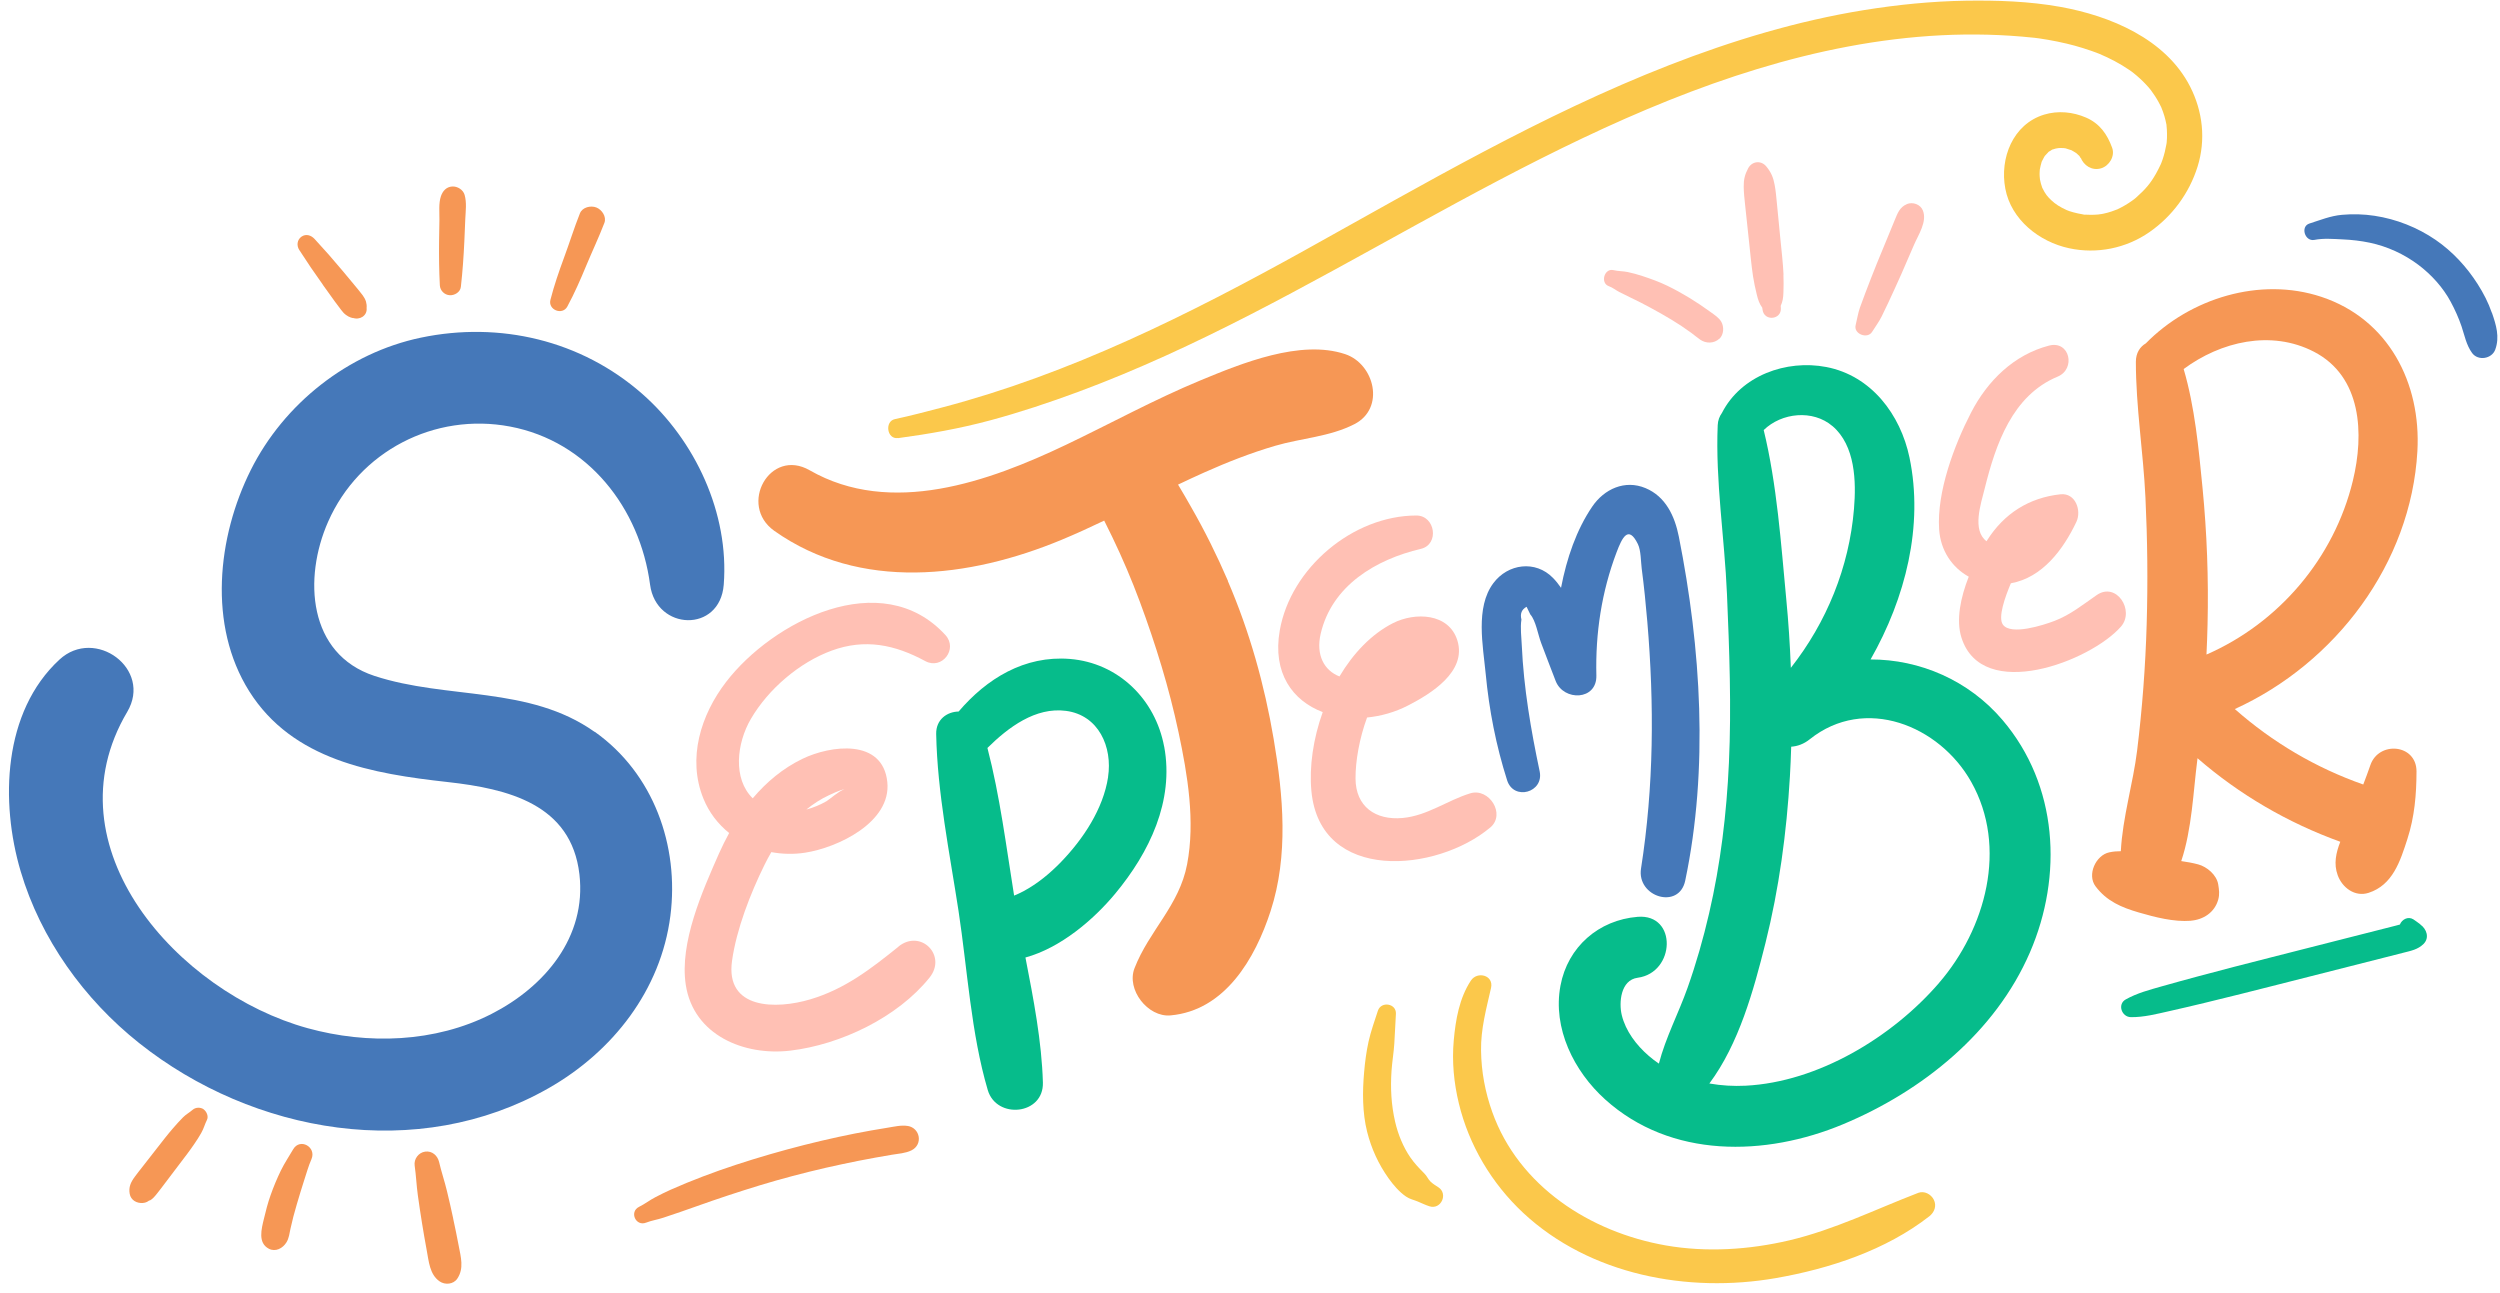 <?xml version="1.0" encoding="UTF-8"?>
<!DOCTYPE svg PUBLIC '-//W3C//DTD SVG 1.0//EN'
          'http://www.w3.org/TR/2001/REC-SVG-20010904/DTD/svg10.dtd'>
<svg data-name="Layer 1" height="251.1" preserveAspectRatio="xMidYMid meet" version="1.0" viewBox="6.7 111.3 485.4 251.1" width="485.4" xmlns="http://www.w3.org/2000/svg" xmlns:xlink="http://www.w3.org/1999/xlink" zoomAndPan="magnify"
><g id="change1_1"
  ><path d="m181.17,295.09c-5.38,4.32-10.39,8.23-17.13,10.24-6.66,1.99-16.54,1.99-15.21-7.47.86-6.15,3.57-13.09,6.3-18.63.41-.84.86-1.67,1.33-2.48,2.13.39,4.35.45,6.55.11,6.28-.96,16.79-5.89,15.97-13.73-.89-8.48-10.99-7.15-16.49-4.49-3.78,1.83-6.97,4.5-9.64,7.66-3.88-3.78-3.15-10.66-.34-15.45,3.37-5.76,9.38-10.92,15.65-13.22,6.49-2.38,12.28-1.17,18.19,2.03,3.25,1.75,6.39-2.35,3.91-5.06-12.4-13.53-33.56-2.63-42.57,9.09-4.93,6.41-7.58,14.86-4.42,22.66,1.1,2.72,2.85,4.96,5,6.69-.71,1.29-1.36,2.62-1.96,3.95-3.24,7.34-7.71,17.35-6.46,25.53,1.5,9.8,11.36,13.84,20.31,12.77,9.75-1.16,20.81-6.44,27.02-14.18,3.45-4.3-1.73-9.49-6.03-6.03Zm-10.56-30.53c-1.05.33-2.86,1.97-3.45,2.31-1.22.7-2.54,1.25-3.9,1.61,1.34-1.09,2.79-2.04,4.39-2.78.31-.14,1.99-.97,2.96-1.15Z" fill="#ffc0b4"
  /></g
  ><g id="change2_1"
  ><path d="m232.73,256.26c-1.7-9.18-8.9-16.26-18.3-17.02-8.83-.71-16.17,3.84-21.6,10.21-2.24.04-4.42,1.54-4.36,4.37.23,11.46,2.61,23.05,4.34,34.35,1.73,11.37,2.42,23.73,5.67,34.76,1.7,5.77,10.9,4.85,10.71-1.45-.23-7.99-1.82-16.2-3.39-24.27,6.84-1.88,13.22-7.33,17.44-12.41,6.62-7.98,11.46-17.97,9.5-28.55Zm-10.88,5.9c-.94,6.2-4.86,12.08-9.15,16.51-2.16,2.23-4.54,4.19-7.28,5.67-.59.32-1.2.59-1.82.85-1.53-9.52-2.75-19.32-5.18-28.67,4.06-4.01,9.33-7.97,15.24-7.2,6.36.83,9.07,7.01,8.18,12.84Z" fill="#06bc8b"
  /></g
  ><g id="change3_1"
  ><path d="m245.12,224.09c-2.13-4.94-4.5-9.72-7.18-14.39-.81-1.42-1.64-2.88-2.51-4.31,1.68-.8,3.37-1.59,5.07-2.35,4.48-2,9.06-3.8,13.77-5.18,5.16-1.51,10.57-1.74,15.39-4.2,6.05-3.09,3.92-11.69-1.78-13.6-8.67-2.9-20.1,1.78-28.14,5.11-8.9,3.69-17.35,8.33-26.04,12.48-14.99,7.15-34.02,14.01-49.79,4.96-7.73-4.44-13.92,6.77-6.87,11.76,16.68,11.79,37.84,9.19,55.77,1.74,2.8-1.16,5.55-2.43,8.28-3.73.52,1.05,1.05,2.11,1.57,3.19,1.98,4.11,3.77,8.31,5.36,12.59,3.06,8.25,5.68,16.72,7.51,25.34,1.75,8.24,3.26,17.21,1.66,25.61-1.53,8.03-7.37,12.86-10.21,20.17-1.63,4.17,2.59,9.56,6.98,9.17,10.58-.95,16.44-11.02,19.44-20.26,3.5-10.78,2.46-22.41.6-33.38-1.78-10.53-4.67-20.87-8.9-30.69Z" fill="#f69755"
  /></g
  ><g id="change1_2"
  ><path d="m296.04,271.98c3.09-2.59-.22-7.77-3.87-6.65-4.49,1.38-8.34,4.35-13.14,4.79-5.28.48-9.12-2.22-9.14-7.66-.02-3.38.74-7.76,2.24-11.85,2.69-.26,5.42-1.03,7.95-2.33,4.42-2.27,11.45-6.56,9.59-12.61-1.66-5.38-8.26-5.53-12.49-3.39-4.22,2.14-7.75,5.89-10.41,10.36-2.97-1.17-4.6-4.14-3.65-8.27,2.17-9.39,10.75-14.46,19.45-16.5,3.65-.86,2.82-6.49-.88-6.48-12.29.02-24.38,10.17-26.51,22.31-1.46,8.31,2.52,13.66,8.34,15.86-1.84,5.15-2.64,10.59-2.2,15.31,1.67,17.94,24.36,15.8,34.71,7.11Z" fill="#ffc0b4"
  /></g
  ><g id="change4_1"
  ><path d="m333.9,282.3c4.57-21.77,3.07-45.13-1.24-66.82-.79-3.96-2.54-7.77-6.47-9.41-3.99-1.67-8.01.16-10.34,3.59-3.06,4.49-4.96,10.03-6.06,15.77-.48-.7-1-1.35-1.56-1.92-3.4-3.49-8.76-2.78-11.59,1.03-3.52,4.72-1.99,12.18-1.48,17.57.67,7.07,2.01,13.92,4.16,20.69,1.28,4.03,7.19,2.38,6.32-1.74-1.7-8.04-3.1-16.21-3.47-24.43-.07-1.56-.32-3.49-.07-5.04-.29-1.14.05-1.96,1-2.48.24.5.48,1,.73,1.5,1.06,1.18,1.5,3.97,2.1,5.54.94,2.46,1.86,4.93,2.82,7.38,1.55,3.95,8.02,3.8,7.9-1.07-.2-8.2,1.01-16.23,3.92-23.92,1.07-2.82,2.28-5.4,4.14-1.6.61,1.25.57,3.44.74,4.74.45,3.43.8,6.88,1.09,10.33,1.36,16.1,1.28,31.94-1.22,47.92-.87,5.53,7.38,8.06,8.58,2.36Z" fill="#4578b9"
  /></g
  ><g id="change2_2"
  ><path d="m369.89,239.34c6.79-11.93,10.32-25.96,7.56-39.19-1.75-8.37-7.43-15.91-16.15-17.59-7.78-1.5-16.58,1.67-20.27,8.92-.47.64-.78,1.44-.82,2.38-.46,10.86,1.34,21.95,1.8,32.8.46,10.91.88,21.81.38,32.73-.45,9.85-1.62,19.64-3.85,29.25-1.13,4.89-2.51,9.73-4.19,14.47-1.75,4.94-4.24,9.61-5.56,14.7-.68-.46-1.34-.96-1.97-1.51-2.39-2.06-4.49-4.81-5.24-7.92-.58-2.41-.23-6.8,3.09-7.24,7.32-.98,7.74-12.45,0-11.83-7.55.61-13.58,5.82-14.99,13.37-1.55,8.27,2.61,16.61,8.67,22.08,12.77,11.53,31.14,11.12,46.21,4.82,15.39-6.43,29.54-17.8,36.27-33.36,6.44-14.9,5.45-32.46-5.31-45.11-6.58-7.74-16.1-11.79-25.65-11.77Zm-7.39-45.31c4.43,3.78,4.62,10.76,4.17,16.08-.94,11.34-5.31,22.01-12.26,30.86-.17-4.46-.46-8.91-.89-13.35-1.02-10.78-1.8-22.23-4.38-32.82,3.48-3.39,9.54-4.02,13.35-.77Zm20.65,108.16c-9.05,10.47-23.46,19.2-37.52,19.91-2.34.12-4.72-.02-7.04-.43,5.75-7.72,8.59-18.09,10.89-27.26,2.65-10.58,4.11-21.48,4.75-32.36.11-1.92.19-3.84.25-5.77,1.21-.08,2.46-.52,3.61-1.45,10.71-8.55,25.17-2.68,31.34,8.28,7.16,12.69,2.81,28.56-6.28,39.07Z" fill="#06bc8b"
  /></g
  ><g id="change1_3"
  ><path d="m387.54,235.11c4.02,12.67,25.04,4.6,30.96-2.14,2.74-3.12-.87-8.79-4.72-6.12-2.66,1.84-5.11,3.83-8.17,5-2.2.84-8.46,2.86-10.02.74-1.03-1.41.45-5.46,1.54-8.04,6.11-1.1,10.16-6.53,12.72-11.92,1.03-2.17-.14-5.67-3.08-5.36-6.11.65-10.99,3.75-14.28,8.98-.03.04-.06.09-.08.14-2.86-2.14-1.11-7.23-.35-10.29,2.12-8.51,5.34-18.02,14.14-21.67,3.61-1.5,2.36-7.08-1.66-6.03-6.83,1.78-11.95,6.83-15.14,13.01-3.26,6.3-6.68,15.42-6.2,22.66.27,4.12,2.51,7.41,5.75,9.2-1.57,4-2.51,8.39-1.41,11.85Z" fill="#ffc0b4"
  /></g
  ><g id="change3_2"
  ><path d="m432.02,290.07c2.48-.19,4.67-1.6,5.37-4.09.29-1.05.17-1.91,0-2.96-.3-1.85-2.18-3.43-3.89-3.89-1.08-.29-2.18-.48-3.29-.64,2.08-6.16,2.35-13.65,3.11-19.55.02-.14.03-.28.05-.42,8.14,7.07,17.52,12.53,27.72,16.22-.82,2.11-1.32,4.27-.5,6.5.87,2.39,3.33,4.28,6.01,3.41,4.67-1.52,6.12-6.11,7.52-10.45,1.39-4.3,1.76-8.63,1.77-13.13,0-5.31-7.32-5.97-8.96-1.21-.43,1.26-.9,2.51-1.38,3.76-9.26-3.25-17.64-8.22-24.94-14.65,19.55-8.9,34.22-28.25,35.45-50.05.75-13.26-5.61-25.67-18.66-29.99-11.9-3.94-25.49.29-34.07,9.04-1.12.66-1.93,1.85-1.93,3.58,0,8.77,1.44,17.56,1.86,26.33.39,8.2.48,16.41.24,24.62-.24,8.21-.86,16.41-1.86,24.56-.75,6.18-2.83,13.02-3.16,19.51-.73,0-1.47.06-2.23.22-2.62.54-4.38,4.34-2.68,6.6,2.17,2.89,5.01,4.09,8.44,5.09,3.13.91,6.77,1.85,10.04,1.6Zm23.93-110.49c9.34,4.82,9.79,15.97,7.58,25.07-3.65,15.06-14.4,27.62-28.42,33.74.09-1.96.17-3.93.21-5.89.21-8.85-.12-17.7-.98-26.51-.75-7.63-1.48-15.61-3.66-23.04,7.21-5.34,16.97-7.65,25.27-3.37Z" fill="#f69755"
  /></g
  ><g id="change5_1"
  ><path d="m181.05,196.37c6.02-.81,11.99-1.86,17.86-3.44,5.81-1.56,11.52-3.47,17.15-5.55,11.43-4.24,22.55-9.42,33.39-14.99,21.7-11.15,42.6-23.85,64.66-34.32,21.82-10.35,45.17-18.68,69.49-19.92,5.98-.3,11.96-.16,17.92.47.05,0,.09,0,.13.01.02,0,.07.01.15.02.28.04.57.07.85.11.57.08,1.14.17,1.7.27,1.2.21,2.39.45,3.57.73,1.07.25,2.13.54,3.18.87.55.17,1.1.35,1.64.54.32.11.65.23.97.35.07.03.47.19.59.23,2.01.85,3.96,1.86,5.76,3.09.02.01.44.31.52.36.12.09.24.18.36.28.42.33.83.68,1.23,1.05.39.36.78.73,1.14,1.12.18.19.36.39.54.59.06.07.4.49.47.57.57.77,1.09,1.56,1.54,2.4.13.24.25.48.37.72.03.06.05.09.07.13,0,.02.02.05.04.1.23.56.44,1.13.61,1.72.16.52.27,1.05.38,1.59,0,.04.01.05.02.09,0,.02,0,.06,0,.12.03.27.05.54.07.8.03.54.04,1.07.02,1.61,0,.21-.03.43-.04.64-.01.12-.02.19-.02.25-.01.09-.03.18-.04.28-.18,1.01-.41,2.01-.74,2.98-.09.25-.18.51-.28.76-.03.08-.08.19-.1.23-.29.59-.56,1.18-.89,1.75-1.12,1.97-2.02,3.02-3.91,4.71-.06.06-.27.22-.34.28-.12.09-.24.18-.37.27-.44.32-.89.61-1.36.89-.46.28-.94.52-1.42.76-.04.02-.06.03-.1.05-.02,0-.05.02-.11.04-.35.14-.7.27-1.06.39-.51.17-1.03.31-1.56.42-.12.03-.24.05-.36.07.02-.01-.58.08-.65.09-.5.05-1,.06-1.5.06-.31,0-.63-.02-.94-.03-.18,0-.27,0-.3,0-.02,0-.09-.03-.27-.06-.62-.11-1.24-.23-1.84-.4-.66-.19-.95-.28-1.28-.43-1.3-.59-2.17-1.15-2.99-1.92-.75-.72-1.13-1.17-1.7-2.32-.02-.04-.03-.05-.04-.07-.02-.05-.03-.1-.06-.19-.07-.22-.14-.43-.21-.65-.07-.26-.13-.52-.18-.79,0-.1-.06-.59-.06-.63-.01-.28-.02-.56,0-.85,0-.09.02-.34.03-.45.08-.48.21-.95.34-1.43.01-.04.02-.07.03-.1.14-.3.31-.57.45-.86.02-.04.11-.17.15-.25.21-.25.43-.49.66-.71.04-.04.06-.07.08-.09.03-.02.04-.02.07-.04.16-.1.34-.2.5-.31.05-.04.08-.06.11-.08.04,0,.07-.01.13-.03.19-.05.37-.12.56-.17.13-.04.75-.11.52-.09.1,0,.2-.02.3-.02.23,0,.45,0,.67.01.1,0,.3.03.45.06.22.05,1.13.4,1,.3.36.19.71.39,1.06.62,0,0,.01.01.02.02.2.17.38.35.58.53,0,0,0,0,.01.01.08.13.43.84.21.23.59,1.63,2.24,2.68,3.98,2.17,1.58-.46,2.76-2.34,2.17-3.98-.95-2.63-2.41-4.72-5.06-5.87-2.55-1.11-5.45-1.4-8.15-.58-6.09,1.86-8.65,8.49-7.54,14.36,1.13,6.04,6.58,10.33,12.37,11.58,5.4,1.17,11.08.03,15.62-3.13,4.43-3.08,7.73-7.56,9.34-12.71,1.63-5.23,1.02-10.73-1.46-15.57-4.74-9.26-15.53-13.72-25.23-15.46-6.03-1.08-12.2-1.28-18.32-1.19-6.61.11-13.2.77-19.72,1.82-12.96,2.09-25.63,5.93-37.85,10.69-24.71,9.64-47.6,23.09-70.73,35.93-22.44,12.45-45.48,23.98-70.41,30.53-3.06.8-6.11,1.61-9.2,2.27-2.04.43-1.55,3.96.56,3.67Zm229.42-54.76c.12.13.26.41,0,0h0Zm-.58-.54c.14.1.36.32,0,0h0Zm-6.74,1.63c.12-.44.06-.15,0,0h0Z" fill="#fbc84b"
  /></g
  ><g id="change1_4"
  ><path d="m340.54,177.08c.86-.81.93-2.32.37-3.3-.48-.83-1.36-1.36-2.12-1.92-2.65-1.93-5.46-3.67-8.41-5.1-1.55-.75-3.17-1.33-4.81-1.87-.93-.31-1.87-.56-2.83-.77-.91-.19-1.87-.15-2.76-.37-1.78-.44-2.64,2.51-.9,3.12.72.25,1.35.78,2.03,1.13.69.35,1.38.7,2.08,1.03,1.41.66,2.79,1.38,4.15,2.12,2.75,1.5,5.22,2.93,7.74,4.78.58.43,1.13.9,1.72,1.31,1.13.8,2.71.78,3.73-.18Z" fill="#ffc0b4"
  /></g
  ><g id="change1_5"
  ><path d="m352.99,164.63c-.11-2.38-.4-4.75-.63-7.12-.22-2.29-.45-4.58-.67-6.87-.11-1.14-.21-2.3-.42-3.43-.27-1.47-.69-2.46-1.63-3.6-1.02-1.23-2.77-1.03-3.52.37-.64,1.21-.88,2.18-.86,3.57.01,1.15.14,2.3.26,3.44.25,2.37.51,4.74.76,7.11.25,2.29.45,4.59.79,6.86.18,1.18.44,2.34.72,3.5.26,1.07.51,1.82,1.07,2.58.02.14.04.28.06.42.32,2.27,3.7,1.94,3.55-.35,0-.14-.02-.29-.03-.43.38-.81.5-1.57.53-2.59.03-1.16.06-2.31,0-3.47Z" fill="#ffc0b4"
  /></g
  ><g id="change1_6"
  ><path d="m376.93,150.94c-1.42.6-1.81,1.81-2.36,3.12-.38.92-.76,1.83-1.13,2.75-.78,1.9-1.58,3.79-2.35,5.7-.77,1.91-1.51,3.82-2.24,5.74-.35.93-.7,1.86-1.03,2.79-.38,1.12-.55,2.25-.83,3.39-.43,1.71,2.29,2.77,3.2,1.3.62-1,1.31-1.9,1.84-2.96.45-.89.87-1.79,1.29-2.68.87-1.86,1.72-3.73,2.56-5.61.83-1.88,1.64-3.77,2.45-5.65.86-1.99,2.57-4.49,1.72-6.65-.47-1.21-1.97-1.73-3.13-1.25Z" fill="#ffc0b4"
  /></g
  ><g id="change4_2"
  ><path d="m490.51,172.02c-.68-1.98-1.62-3.79-2.74-5.55-2.14-3.36-4.89-6.34-8.18-8.6-3.52-2.41-7.62-4.03-11.83-4.67-2.09-.32-4.23-.38-6.34-.19-2.24.2-4.21,1.02-6.32,1.69-1.81.57-.89,3.54.95,3.18,1.78-.35,3.7-.18,5.5-.1,1.76.08,3.51.28,5.24.64,3.42.72,6.67,2.21,9.46,4.3,2.54,1.91,4.81,4.43,6.28,7.18.82,1.52,1.54,3.12,2.1,4.76.57,1.69.92,3.64,2.06,5.19,1.16,1.57,3.83,1.14,4.49-.68.89-2.45.17-4.78-.65-7.15Z" fill="#4578b9"
  /></g
  ><g id="change3_3"
  ><path d="m69.38,166.59c.77,1.07,1.53,2.15,2.31,3.22.42.56.84,1.13,1.26,1.68.28.37.58.72.96.98.3.21.58.38.93.49-.09-.03.78.22.36.05,1.3.5,2.85-.4,2.68-1.91,0,.03,0,.05,0,.07,0-.02,0-.04,0-.07.04-.43,0-.82-.12-1.24-.13-.43-.36-.84-.63-1.21-.41-.56-.88-1.1-1.32-1.65-.86-1.06-1.75-2.1-2.62-3.15-1.75-2.1-3.56-4.16-5.42-6.16-.67-.72-1.67-1.05-2.55-.43-.84.6-.96,1.72-.43,2.55,1.47,2.29,3,4.55,4.59,6.76Z" fill="#f69755"
  /></g
  ><g id="change4_3"
  ><path d="m77.88,171.17c0,.08,0,.07,0,0h0Z" fill="#4578b9"
  /></g
  ><g id="change3_4"
  ><path d="m92.1,166.71c.06,1.02.9,1.85,1.91,1.91.94.06,2.05-.58,2.17-1.61.34-2.97.54-5.93.68-8.92.07-1.42.12-2.84.18-4.26.07-1.54.3-3.19-.13-4.69-.29-1.01-1.39-1.69-2.41-1.63-1.14.07-1.85.88-2.19,1.89-.47,1.37-.27,3.14-.29,4.57-.02,1.42-.05,2.83-.07,4.25-.03,2.84,0,5.65.15,8.48Z" fill="#f69755"
  /></g
  ><g id="change3_5"
  ><path d="m116.86,170.8c1.38-2.55,2.54-5.21,3.65-7.89,1.16-2.79,2.46-5.52,3.54-8.34.46-1.19-.5-2.58-1.57-2.99-1.07-.42-2.7-.06-3.18,1.14-1.12,2.81-2.01,5.7-3.06,8.53-1,2.72-1.95,5.46-2.67,8.27-.5,1.95,2.33,3.07,3.29,1.29Z" fill="#f69755"
  /></g
  ><g id="change3_6"
  ><path d="m46.25,326.68c-.63-.43-1.56-.41-2.15.1-.64.56-1.27.86-1.87,1.47-.66.66-1.28,1.36-1.9,2.07-1.07,1.23-2.06,2.52-3.06,3.8-.97,1.24-1.94,2.49-2.91,3.73-.5.64-1.01,1.27-1.49,1.93-.82,1.12-1.21,2.03-.99,3.31.22,1.25,1.39,1.88,2.57,1.78.27-.02.56-.09.8-.21.18-.11.35-.22.53-.34-.02.04-.05.08-.07.12.65-.34,1.08-.9,1.53-1.46.51-.63.99-1.29,1.48-1.93.98-1.29,1.96-2.59,2.94-3.88.95-1.25,1.92-2.5,2.8-3.81.46-.67.9-1.35,1.3-2.06.52-.91.68-1.67,1.13-2.58.34-.68-.09-1.64-.67-2.04Z" fill="#f69755"
  /></g
  ><g id="change3_7"
  ><path d="m63.62,334.45c-.8,1.38-1.69,2.69-2.39,4.13-.75,1.55-1.42,3.15-1.99,4.77-.54,1.51-.94,3.08-1.31,4.64-.45,1.89-1.22,4.64.98,5.77,1.3.67,2.69-.09,3.4-1.23.5-.81.6-1.76.79-2.67.34-1.57.75-3.13,1.21-4.67.46-1.53.9-3.06,1.4-4.58.47-1.41.86-2.88,1.46-4.24,1.03-2.35-2.22-4.2-3.55-1.92Z" fill="#f69755"
  /></g
  ><g id="change3_8"
  ><path d="m94.69,347.87c-.37-1.77-.78-3.52-1.2-5.28-.45-1.9-1.09-3.75-1.53-5.65-.29-1.26-1.35-2.23-2.71-2.04-1.29.18-2.22,1.43-2.04,2.71.28,1.92.35,3.86.62,5.78.25,1.78.51,3.56.8,5.34.29,1.78.59,3.55.92,5.32.41,2.14.56,4.7,2.5,6.04,1.06.73,2.68.6,3.44-.53,1.34-1.99.68-4.21.27-6.39-.33-1.77-.7-3.53-1.08-5.3Z" fill="#f69755"
  /></g
  ><g id="change4_4"
  ><path d="m122.15,253.4c-12.73-9.02-28.64-6.23-42.76-10.87-12.89-4.24-13.82-18.98-8.98-29.94,6.03-13.67,20.65-21.25,35.33-18.47,15.11,2.86,25.21,15.83,27.18,30.71,1.19,8.96,13.56,9.4,14.3,0,1.08-13.83-5.51-28.01-15.86-37.09-11.83-10.37-27.63-14.09-42.95-10.88-14.13,2.96-26.59,12.82-33.03,25.72-6.47,12.96-8.34,30.13-.3,42.92,8.45,13.43,23.98,16.02,38.52,17.64,11.71,1.3,24.02,4.28,25.6,17.91,1.41,12.21-6.75,21.85-17.08,27.12-10.94,5.58-24.02,5.98-35.7,2.76-25.12-6.92-50.56-35.16-35.02-61.41,4.95-8.36-6.26-16.53-13.16-10.15-10.97,10.13-11.52,27.62-7.53,41.1,3.88,13.13,12.33,24.87,23,33.35,22.17,17.62,54.15,23.21,79.49,8.77,12.48-7.11,21.82-19.06,23.66-33.48,1.74-13.62-3.29-27.65-14.68-35.72Z" fill="#4578b9"
  /></g
  ><g id="change5_2"
  ><path d="m379.11,342.92c-8.29,3.19-16.24,7.13-24.93,9.19-7.88,1.86-16.18,2.38-24.06,1-14.67-2.57-28.53-11.48-33.68-25.89-1.38-3.86-2.13-7.85-2.18-11.96-.06-4.22,1.02-8.07,1.94-12.15.56-2.48-2.68-3.3-3.92-1.41-2.24,3.4-2.96,7.6-3.32,11.6-.37,4.11.02,8.23.99,12.24,1.95,8.1,6.4,15.56,12.48,21.24,12.95,12.08,32,15.64,49.04,12.68,10.46-1.82,21.39-5.42,29.83-12.01.99-.78,1.46-2.02.87-3.21-.53-1.07-1.85-1.79-3.05-1.33Z" fill="#fbc84b"
  /></g
  ><g id="change5_3"
  ><path d="m285.98,341.83c-.53-.35-1.09-.68-1.54-1.12-.49-.48-.66-1.04-1.18-1.56-.99-.99-1.94-1.98-2.73-3.13-1.38-2-2.39-4.48-2.95-6.91-.76-3.3-.93-6.52-.7-9.91.12-1.77.43-3.52.54-5.29.12-1.91.19-3.84.31-5.75.13-2.04-2.87-2.53-3.5-.61-.64,1.97-1.36,3.96-1.81,5.98-.43,1.95-.69,3.94-.86,5.92-.34,3.79-.35,7.88.58,11.59.82,3.26,2.2,6.28,4.15,9.02.92,1.29,2.08,2.66,3.4,3.56.78.53,1.52.64,2.27.96.77.32,1.51.69,2.3.94,2.22.7,3.66-2.41,1.73-3.69Z" fill="#fbc84b"
  /></g
  ><g id="change3_9"
  ><path d="m182.96,329.92c-1.27-.21-2.63.13-3.89.33-1.07.17-2.14.35-3.21.54-2.14.38-4.27.8-6.39,1.26-4.47.97-8.9,2.1-13.29,3.37-4.4,1.28-8.74,2.68-13.02,4.31-2.1.8-4.18,1.65-6.23,2.56-.99.44-1.96.93-2.93,1.43-1.12.57-2.1,1.35-3.22,1.9-1.94.96-.65,3.86,1.36,3.07,1.1-.43,2.26-.59,3.38-.97,1.11-.37,2.22-.73,3.32-1.12,2.05-.73,4.1-1.45,6.15-2.16,4.1-1.4,8.24-2.74,12.41-3.93,4.25-1.2,8.54-2.27,12.86-3.18,2.12-.45,4.25-.88,6.38-1.26,1.07-.19,2.14-.38,3.21-.56,1.27-.21,2.66-.28,3.83-.86,2.25-1.12,1.71-4.33-.74-4.74Z" fill="#f69755"
  /></g
  ><g id="change2_3"
  ><path d="m476.64,290.78c-.46-.33-.9-.69-1.38-.99-1.02-.63-2.21.04-2.6,1.02-.27.07-.55.15-.82.22-1.13.28-2.26.57-3.38.86-2.26.57-4.51,1.15-6.77,1.72-4.75,1.21-9.51,2.42-14.26,3.63-4.67,1.19-9.34,2.38-14,3.64-2.33.63-4.65,1.26-6.97,1.92-2.42.69-4.82,1.31-7.03,2.55-1.67.94-.78,3.42,1,3.44,2.52.03,4.97-.61,7.42-1.16,2.27-.51,4.54-1.04,6.81-1.59,4.77-1.15,9.53-2.35,14.28-3.56,4.67-1.19,9.35-2.38,14.02-3.56,2.34-.59,4.67-1.19,7.01-1.78,1.13-.29,2.26-.58,3.38-.86,1.44-.37,2.79-.61,3.89-1.69,1.23-1.21.61-2.93-.61-3.79Z" fill="#06bc8b"
  /></g
></svg
>
